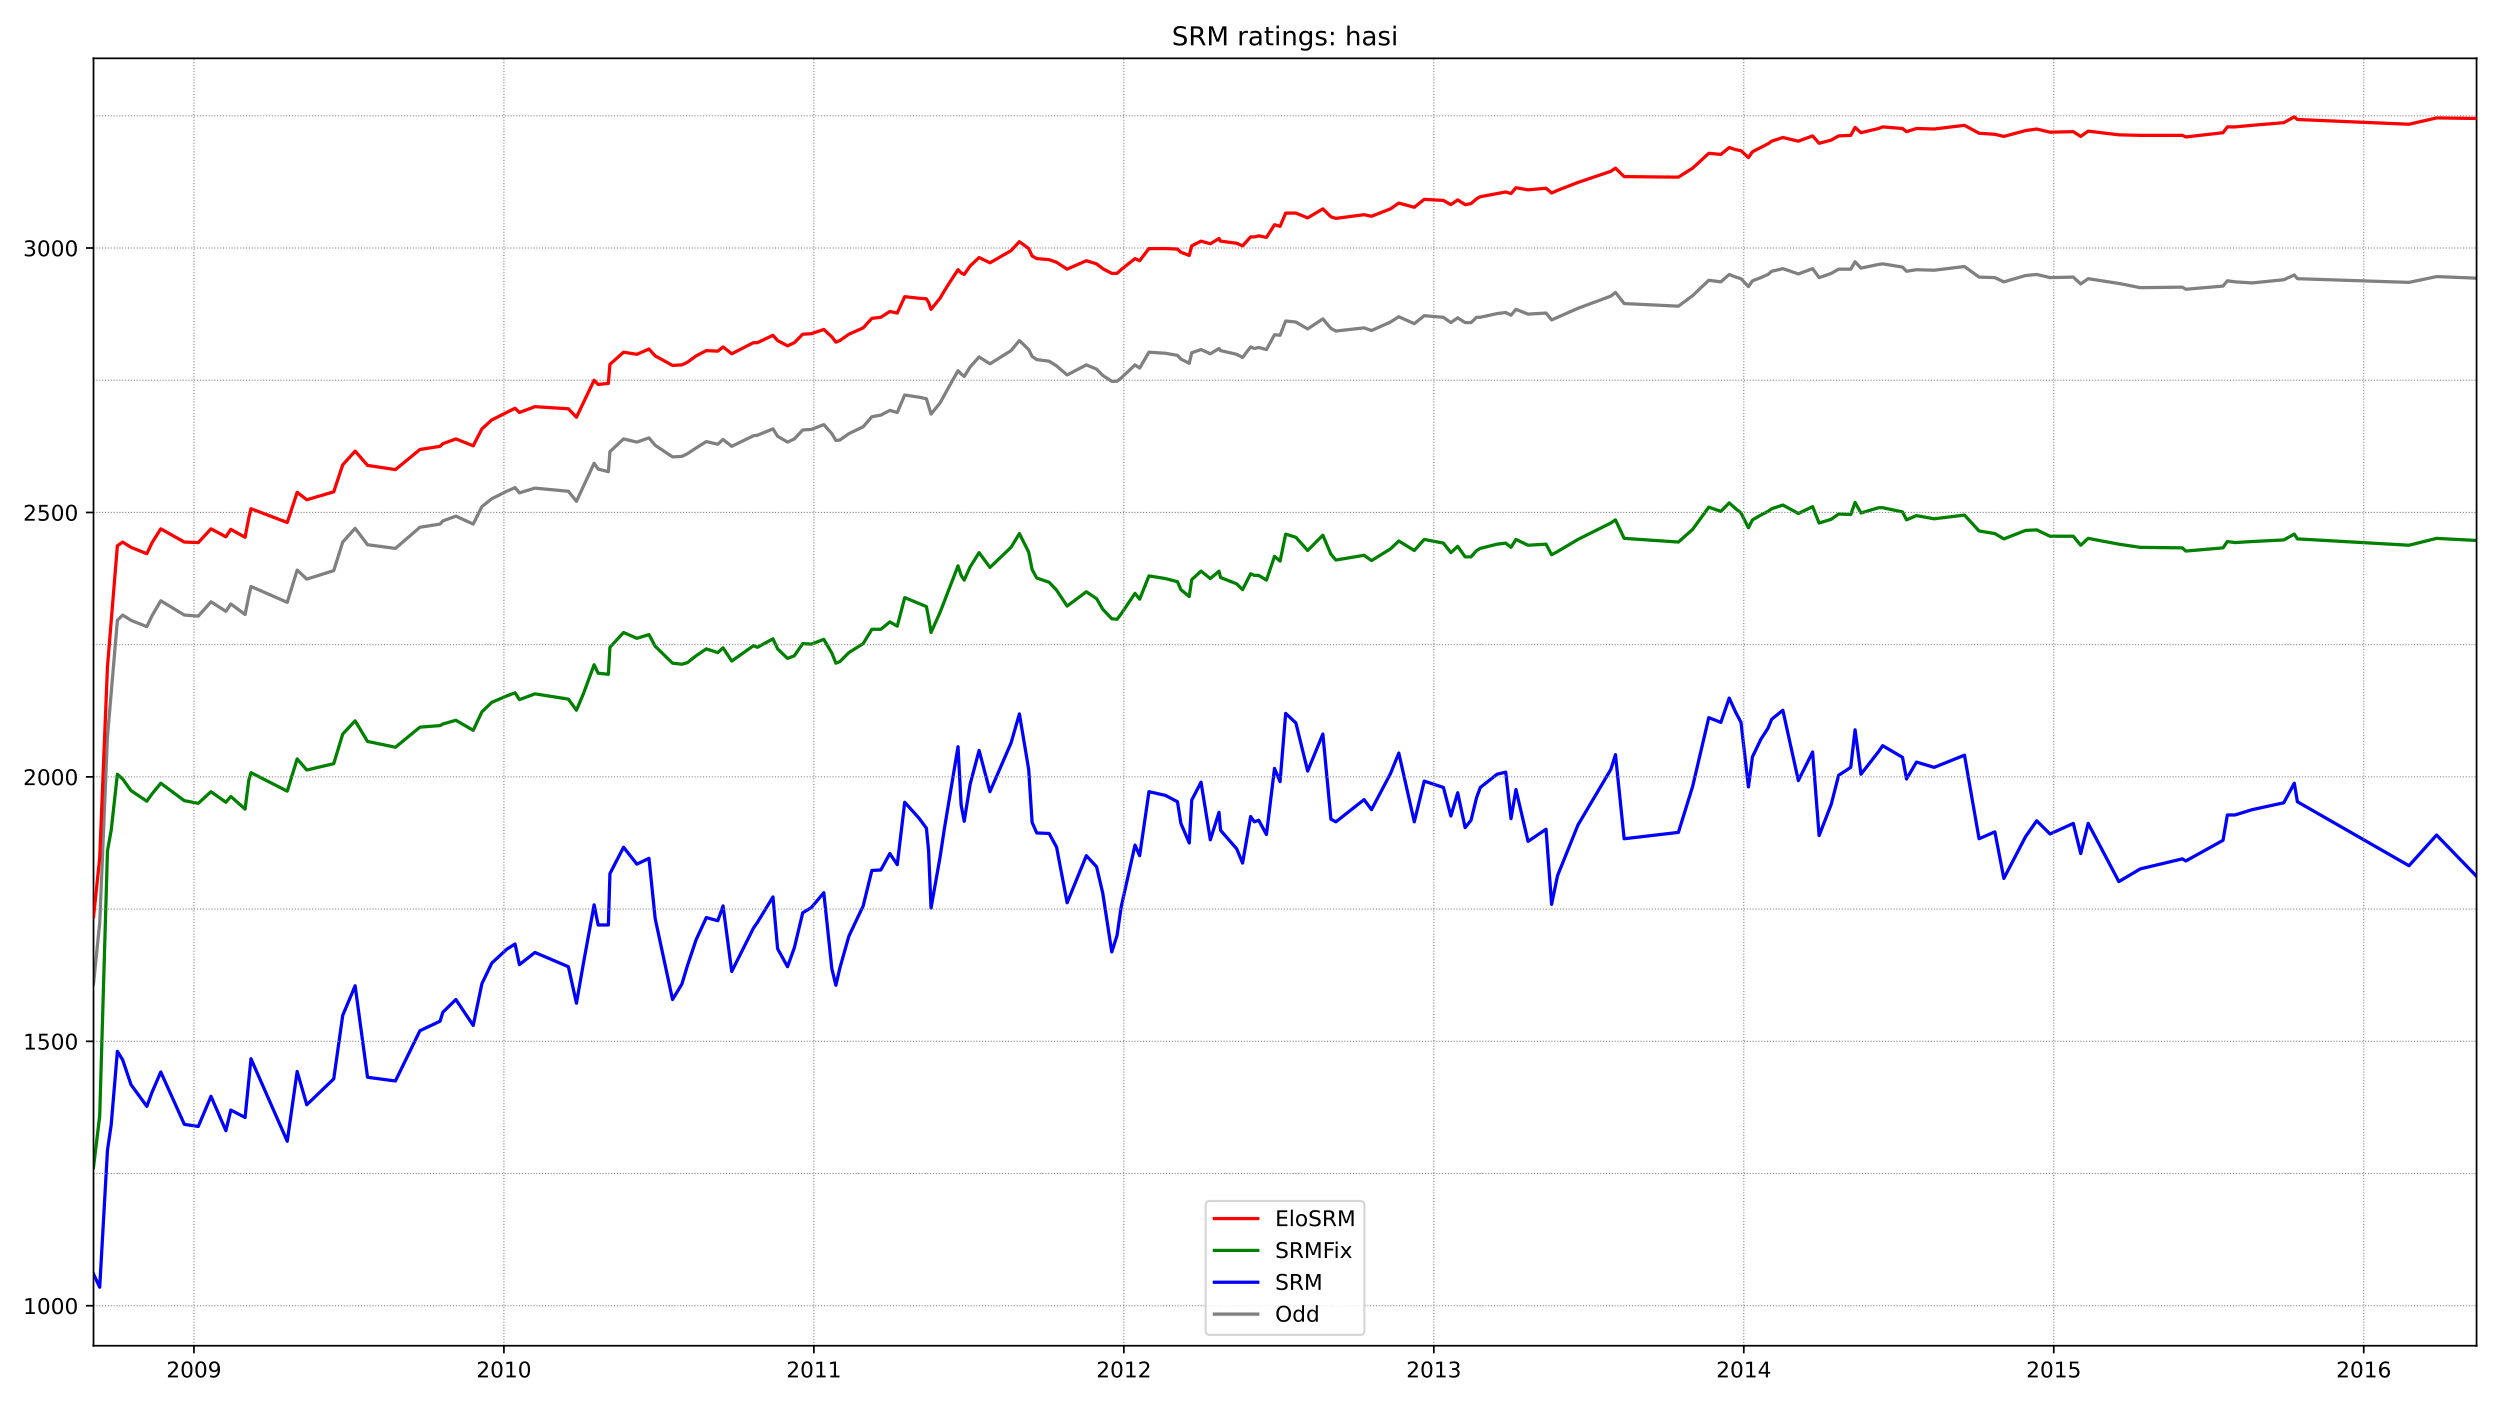<?xml version="1.0" encoding="utf-8" standalone="no"?>
<!DOCTYPE svg PUBLIC "-//W3C//DTD SVG 1.1//EN"
  "http://www.w3.org/Graphics/SVG/1.1/DTD/svg11.dtd">
<!-- Created with matplotlib (https://matplotlib.org/) -->
<svg height="648pt" version="1.1" viewBox="0 0 1152 648" width="1152pt" xmlns="http://www.w3.org/2000/svg" xmlns:xlink="http://www.w3.org/1999/xlink">
 <defs>
  <style type="text/css">*{stroke-linecap:butt;stroke-linejoin:round;}</style>
 </defs>
 <g id="figure_1">
  <g id="patch_1">
   <path d="M 0 648 
L 1152 648 
L 1152 0 
L 0 0 
z
" style="fill:#ffffff;"/>
  </g>
  <g id="axes_1">
   <g id="patch_2">
    <path d="M 43.09 620.12 
L 1141.2 620.12 
L 1141.2 26.88 
L 43.09 26.88 
z
" style="fill:#ffffff;"/>
   </g>
   <g id="line2d_1">
    <path clip-path="url(#p69b654ee4e)" d="M 43.09 453.27 
L 45.947 425.245 
L 49.518 339.462 
L 54.088 285.848 
L 56.516 283.411 
L 60.373 285.848 
L 67.657 288.773 
L 70.086 283.655 
L 74.085 276.831 
L 84.94 283.411 
L 91.368 283.899 
L 97.224 277.319 
L 104.08 281.705 
L 106.366 278.294 
L 112.936 283.168 
L 114.65 274.638 
L 115.65 270.251 
L 132.361 277.562 
L 136.932 262.697 
L 141.36 266.84 
L 153.787 262.94 
L 157.929 249.781 
L 163.642 243.444 
L 169.356 250.999 
L 182.211 252.705 
L 193.495 242.957 
L 202.779 241.495 
L 204.064 240.033 
L 210.063 237.839 
L 218.062 241.495 
L 222.061 233.453 
L 226.632 229.797 
L 233.488 226.385 
L 237.345 224.679 
L 239.344 227.116 
L 246.486 224.923 
L 261.912 226.385 
L 265.626 231.016 
L 273.767 213.469 
L 275.624 216.15 
L 280.338 217.368 
L 281.052 208.108 
L 287.337 202.259 
L 293.479 203.721 
L 299.049 201.772 
L 301.906 205.183 
L 309.904 210.545 
L 314.189 210.301 
L 316.76 209.083 
L 320.76 206.402 
L 325.473 203.478 
L 330.758 204.696 
L 333.186 202.503 
L 337.186 205.671 
L 347.184 200.797 
L 349.041 200.553 
L 356.183 197.629 
L 358.325 201.041 
L 362.896 203.721 
L 366.038 202.259 
L 369.895 198.116 
L 373.894 197.872 
L 379.608 195.679 
L 383.321 199.822 
L 385.178 202.99 
L 387.035 202.746 
L 391.177 199.822 
L 397.748 196.654 
L 401.747 192.024 
L 405.889 191.293 
L 410.031 189.099 
L 413.459 190.074 
L 416.887 182.032 
L 423.458 183.007 
L 426.886 183.738 
L 429.028 190.805 
L 433.17 185.687 
L 437.455 177.889 
L 441.455 170.822 
L 442.883 172.284 
L 444.312 173.502 
L 447.025 169.116 
L 451.168 164.485 
L 456.167 167.654 
L 465.879 161.561 
L 469.736 156.931 
L 474.021 161.074 
L 475.592 164.242 
L 477.735 165.704 
L 483.448 166.435 
L 486.876 168.628 
L 491.732 172.771 
L 500.588 168.141 
L 505.302 170.091 
L 508.158 173.015 
L 512.301 175.696 
L 514.729 175.696 
L 516.586 174.233 
L 523.013 168.141 
L 525.156 169.603 
L 529.441 162.292 
L 537.011 162.78 
L 542.582 163.754 
L 544.153 165.46 
L 548.009 167.41 
L 549.152 162.536 
L 553.437 161.074 
L 557.722 163.023 
L 561.721 160.586 
L 562.435 161.561 
L 569.863 163.267 
L 572.577 164.729 
L 576.29 159.855 
L 578.004 160.586 
L 580.004 160.099 
L 583.575 161.074 
L 587.289 154.25 
L 589.86 154.494 
L 592.431 147.914 
L 597.144 148.401 
L 602.572 151.569 
L 609.571 146.939 
L 613.284 151.326 
L 615.57 152.544 
L 628.568 151.082 
L 631.996 152.3 
L 640.709 148.401 
L 644.565 145.964 
L 651.707 149.132 
L 656.278 145.477 
L 665.133 146.208 
L 668.561 148.645 
L 671.704 146.452 
L 675.132 148.645 
L 677.846 148.645 
L 680.417 146.208 
L 682.131 146.208 
L 689.844 144.502 
L 693.843 144.015 
L 696.271 145.233 
L 698.557 142.552 
L 704.127 144.746 
L 712.411 144.258 
L 714.982 147.426 
L 727.123 142.065 
L 742.264 136.46 
L 744.406 134.754 
L 748.406 139.872 
L 773.402 141.09 
L 779.972 136.216 
L 787.399 129.149 
L 792.97 129.88 
L 796.827 126.468 
L 799.826 127.687 
L 802.254 128.418 
L 805.682 132.073 
L 807.539 129.393 
L 811.396 127.93 
L 814.681 126.468 
L 816.395 125.006 
L 821.537 123.787 
L 828.679 126.224 
L 835.249 123.787 
L 838.248 127.93 
L 843.819 125.981 
L 847.247 124.031 
L 852.818 124.031 
L 854.817 120.619 
L 857.531 123.544 
L 865.673 121.838 
L 867.53 121.594 
L 876.671 123.056 
L 878.528 125.006 
L 883.098 124.275 
L 891.24 124.519 
L 905.238 122.813 
L 911.951 127.687 
L 919.236 127.93 
L 923.378 129.88 
L 933.376 126.956 
L 938.518 126.468 
L 944.66 127.93 
L 955.373 127.687 
L 958.801 130.855 
L 962.229 128.418 
L 976.369 130.611 
L 986.225 132.561 
L 1005.65 132.317 
L 1007.221 133.292 
L 1024.362 131.83 
L 1026.361 129.393 
L 1029.932 129.88 
L 1037.788 130.367 
L 1052.357 128.905 
L 1057.213 126.712 
L 1058.642 128.418 
L 1110.062 130.124 
L 1122.774 127.443 
L 1141.2 128.174 
L 1141.2 128.174 
" style="fill:none;stroke:#808080;stroke-linecap:square;stroke-width:1.5;"/>
   </g>
   <g id="line2d_2">
    <path clip-path="url(#p69b654ee4e)" d="M 43.09 587.062 
L 45.947 593.155 
L 49.518 530.036 
L 51.232 518.339 
L 54.088 484.464 
L 56.516 488.363 
L 60.373 499.817 
L 67.657 509.809 
L 70.086 503.229 
L 74.085 493.968 
L 84.94 518.095 
L 91.368 519.07 
L 97.224 505.179 
L 104.08 521.019 
L 106.366 511.515 
L 112.936 514.927 
L 115.65 487.876 
L 132.361 525.893 
L 136.932 493.725 
L 141.36 509.078 
L 153.787 497.137 
L 157.929 467.893 
L 163.642 454.245 
L 169.356 496.405 
L 182.211 498.111 
L 193.495 474.96 
L 202.779 470.573 
L 204.064 466.43 
L 210.063 460.582 
L 218.062 472.523 
L 222.061 453.27 
L 226.632 443.766 
L 233.488 437.43 
L 237.345 434.993 
L 239.344 444.497 
L 246.486 438.892 
L 261.912 445.472 
L 265.626 462.287 
L 268.911 443.522 
L 273.767 416.959 
L 275.624 426.22 
L 280.338 426.22 
L 281.052 402.581 
L 287.337 390.396 
L 293.479 398.194 
L 299.049 395.513 
L 301.906 423.295 
L 309.904 460.582 
L 314.189 453.514 
L 316.76 444.985 
L 320.76 433.043 
L 325.473 422.808 
L 330.758 424.27 
L 333.186 417.447 
L 337.186 447.665 
L 347.184 427.682 
L 349.041 425.001 
L 356.183 413.304 
L 358.325 437.186 
L 362.896 445.472 
L 366.038 436.699 
L 369.895 420.615 
L 373.894 418.178 
L 379.608 411.354 
L 383.321 446.447 
L 385.178 454.002 
L 387.035 445.959 
L 391.177 431.337 
L 397.748 417.447 
L 401.747 401.119 
L 405.889 400.875 
L 410.031 393.32 
L 413.459 398.438 
L 416.887 369.681 
L 423.458 376.992 
L 426.886 381.623 
L 427.886 391.858 
L 429.028 418.421 
L 433.17 395.026 
L 435.17 381.866 
L 441.455 344.093 
L 442.883 370.9 
L 444.312 378.454 
L 447.025 361.395 
L 451.168 345.799 
L 456.167 364.807 
L 465.879 342.387 
L 469.736 328.983 
L 474.021 354.572 
L 475.592 378.942 
L 477.735 383.816 
L 483.448 384.06 
L 486.876 390.396 
L 491.732 415.984 
L 500.588 394.295 
L 505.302 399.413 
L 508.158 411.598 
L 512.301 438.648 
L 514.729 431.094 
L 516.586 418.178 
L 523.013 389.421 
L 525.156 394.295 
L 529.441 364.807 
L 537.011 366.513 
L 542.582 369.438 
L 544.153 379.429 
L 548.009 388.446 
L 549.152 368.706 
L 553.437 360.421 
L 557.722 386.984 
L 561.721 374.312 
L 562.435 382.597 
L 569.863 391.127 
L 572.577 397.707 
L 576.29 376.261 
L 578.004 378.698 
L 580.004 377.967 
L 583.575 384.547 
L 587.289 354.084 
L 589.86 360.177 
L 592.431 328.74 
L 597.144 333.126 
L 602.572 355.303 
L 609.571 338.244 
L 613.284 377.48 
L 615.57 378.698 
L 628.568 368.463 
L 631.996 373.093 
L 640.709 356.521 
L 644.565 347.017 
L 651.707 378.698 
L 656.278 359.933 
L 665.133 362.858 
L 668.561 376.017 
L 671.704 365.295 
L 675.132 381.379 
L 677.846 377.967 
L 680.417 367.488 
L 682.131 362.858 
L 689.844 356.765 
L 693.843 355.79 
L 696.271 377.236 
L 698.557 363.832 
L 704.127 387.715 
L 712.411 382.11 
L 714.982 416.715 
L 717.696 403.556 
L 727.123 380.16 
L 742.264 354.572 
L 744.406 347.748 
L 748.406 386.497 
L 773.402 383.572 
L 779.972 362.37 
L 787.399 330.689 
L 792.97 332.882 
L 796.827 321.672 
L 799.826 328.252 
L 802.254 332.882 
L 805.682 362.614 
L 807.539 348.723 
L 811.396 340.681 
L 814.681 335.563 
L 816.395 331.42 
L 821.537 327.277 
L 828.679 359.69 
L 835.249 346.53 
L 838.248 385.034 
L 843.819 370.656 
L 847.247 357.253 
L 852.818 353.597 
L 854.817 336.294 
L 857.531 356.765 
L 865.673 346.286 
L 867.53 343.605 
L 876.671 348.967 
L 878.528 358.958 
L 883.098 351.16 
L 891.24 353.597 
L 905.238 347.992 
L 911.951 386.497 
L 919.236 383.328 
L 923.378 404.774 
L 933.376 385.522 
L 938.518 378.211 
L 944.66 384.303 
L 955.373 379.429 
L 958.801 393.32 
L 962.229 379.429 
L 976.369 406.236 
L 986.225 400.387 
L 1005.65 395.757 
L 1007.221 396.732 
L 1024.362 387.228 
L 1026.361 375.53 
L 1029.932 375.53 
L 1037.788 373.093 
L 1052.357 369.925 
L 1057.213 360.908 
L 1058.642 369.438 
L 1110.062 398.925 
L 1122.774 384.791 
L 1141.2 403.799 
L 1141.2 403.799 
" style="fill:none;stroke:#0000ff;stroke-linecap:square;stroke-width:1.5;"/>
   </g>
   <g id="matplotlib.axis_1">
    <g id="xtick_1">
     <g id="line2d_3">
      <defs>
       <path d="M 0 0 
L 0 3.5 
" id="m12e249fd56" style="stroke:#000000;stroke-width:0.8;"/>
      </defs>
      <g>
       <use style="stroke:#000000;stroke-width:0.8;" x="89.368" xlink:href="#m12e249fd56" y="620.12"/>
      </g>
     </g>
     <g id="text_1">
      <!-- 2009 -->
      <g transform="translate(76.643 634.718)scale(0.1 -0.1)">
       <defs>
        <path d="M 19.188 8.297 
L 53.609 8.297 
L 53.609 0 
L 7.328 0 
L 7.328 8.297 
Q 12.938 14.109 22.625 23.891 
Q 32.328 33.688 34.812 36.531 
Q 39.547 41.844 41.422 45.531 
Q 43.312 49.219 43.312 52.781 
Q 43.312 58.594 39.234 62.25 
Q 35.156 65.922 28.609 65.922 
Q 23.969 65.922 18.812 64.312 
Q 13.672 62.703 7.812 59.422 
L 7.812 69.391 
Q 13.766 71.781 18.938 73 
Q 24.125 74.219 28.422 74.219 
Q 39.75 74.219 46.484 68.547 
Q 53.219 62.891 53.219 53.422 
Q 53.219 48.922 51.531 44.891 
Q 49.859 40.875 45.406 35.406 
Q 44.188 33.984 37.641 27.219 
Q 31.109 20.453 19.188 8.297 
z
" id="DejaVuSans-50"/>
        <path d="M 31.781 66.406 
Q 24.172 66.406 20.328 58.906 
Q 16.5 51.422 16.5 36.375 
Q 16.5 21.391 20.328 13.891 
Q 24.172 6.391 31.781 6.391 
Q 39.453 6.391 43.281 13.891 
Q 47.125 21.391 47.125 36.375 
Q 47.125 51.422 43.281 58.906 
Q 39.453 66.406 31.781 66.406 
z
M 31.781 74.219 
Q 44.047 74.219 50.516 64.516 
Q 56.984 54.828 56.984 36.375 
Q 56.984 17.969 50.516 8.266 
Q 44.047 -1.422 31.781 -1.422 
Q 19.531 -1.422 13.062 8.266 
Q 6.594 17.969 6.594 36.375 
Q 6.594 54.828 13.062 64.516 
Q 19.531 74.219 31.781 74.219 
z
" id="DejaVuSans-48"/>
        <path d="M 10.984 1.516 
L 10.984 10.5 
Q 14.703 8.734 18.5 7.812 
Q 22.312 6.891 25.984 6.891 
Q 35.75 6.891 40.891 13.453 
Q 46.047 20.016 46.781 33.406 
Q 43.953 29.203 39.594 26.953 
Q 35.25 24.703 29.984 24.703 
Q 19.047 24.703 12.672 31.312 
Q 6.297 37.938 6.297 49.422 
Q 6.297 60.641 12.938 67.422 
Q 19.578 74.219 30.609 74.219 
Q 43.266 74.219 49.922 64.516 
Q 56.594 54.828 56.594 36.375 
Q 56.594 19.141 48.406 8.859 
Q 40.234 -1.422 26.422 -1.422 
Q 22.703 -1.422 18.891 -0.688 
Q 15.094 0.047 10.984 1.516 
z
M 30.609 32.422 
Q 37.25 32.422 41.125 36.953 
Q 45.016 41.5 45.016 49.422 
Q 45.016 57.281 41.125 61.844 
Q 37.25 66.406 30.609 66.406 
Q 23.969 66.406 20.094 61.844 
Q 16.219 57.281 16.219 49.422 
Q 16.219 41.5 20.094 36.953 
Q 23.969 32.422 30.609 32.422 
z
" id="DejaVuSans-57"/>
       </defs>
       <use xlink:href="#DejaVuSans-50"/>
       <use x="63.623" xlink:href="#DejaVuSans-48"/>
       <use x="127.246" xlink:href="#DejaVuSans-48"/>
       <use x="190.869" xlink:href="#DejaVuSans-57"/>
      </g>
     </g>
    </g>
    <g id="xtick_2">
     <g id="line2d_4">
      <g>
       <use style="stroke:#000000;stroke-width:0.8;" x="232.203" xlink:href="#m12e249fd56" y="620.12"/>
      </g>
     </g>
     <g id="text_2">
      <!-- 2010 -->
      <g transform="translate(219.478 634.718)scale(0.1 -0.1)">
       <defs>
        <path d="M 12.406 8.297 
L 28.516 8.297 
L 28.516 63.922 
L 10.984 60.406 
L 10.984 69.391 
L 28.422 72.906 
L 38.281 72.906 
L 38.281 8.297 
L 54.391 8.297 
L 54.391 0 
L 12.406 0 
z
" id="DejaVuSans-49"/>
       </defs>
       <use xlink:href="#DejaVuSans-50"/>
       <use x="63.623" xlink:href="#DejaVuSans-48"/>
       <use x="127.246" xlink:href="#DejaVuSans-49"/>
       <use x="190.869" xlink:href="#DejaVuSans-48"/>
      </g>
     </g>
    </g>
    <g id="xtick_3">
     <g id="line2d_5">
      <g>
       <use style="stroke:#000000;stroke-width:0.8;" x="375.037" xlink:href="#m12e249fd56" y="620.12"/>
      </g>
     </g>
     <g id="text_3">
      <!-- 2011 -->
      <g transform="translate(362.312 634.718)scale(0.1 -0.1)">
       <use xlink:href="#DejaVuSans-50"/>
       <use x="63.623" xlink:href="#DejaVuSans-48"/>
       <use x="127.246" xlink:href="#DejaVuSans-49"/>
       <use x="190.869" xlink:href="#DejaVuSans-49"/>
      </g>
     </g>
    </g>
    <g id="xtick_4">
     <g id="line2d_6">
      <g>
       <use style="stroke:#000000;stroke-width:0.8;" x="517.871" xlink:href="#m12e249fd56" y="620.12"/>
      </g>
     </g>
     <g id="text_4">
      <!-- 2012 -->
      <g transform="translate(505.146 634.718)scale(0.1 -0.1)">
       <use xlink:href="#DejaVuSans-50"/>
       <use x="63.623" xlink:href="#DejaVuSans-48"/>
       <use x="127.246" xlink:href="#DejaVuSans-49"/>
       <use x="190.869" xlink:href="#DejaVuSans-50"/>
      </g>
     </g>
    </g>
    <g id="xtick_5">
     <g id="line2d_7">
      <g>
       <use style="stroke:#000000;stroke-width:0.8;" x="660.705" xlink:href="#m12e249fd56" y="620.12"/>
      </g>
     </g>
     <g id="text_5">
      <!-- 2013 -->
      <g transform="translate(647.98 634.718)scale(0.1 -0.1)">
       <defs>
        <path d="M 40.578 39.312 
Q 47.656 37.797 51.625 33 
Q 55.609 28.219 55.609 21.188 
Q 55.609 10.406 48.188 4.484 
Q 40.766 -1.422 27.094 -1.422 
Q 22.516 -1.422 17.656 -0.516 
Q 12.797 0.391 7.625 2.203 
L 7.625 11.719 
Q 11.719 9.328 16.594 8.109 
Q 21.484 6.891 26.812 6.891 
Q 36.078 6.891 40.938 10.547 
Q 45.797 14.203 45.797 21.188 
Q 45.797 27.641 41.281 31.266 
Q 36.766 34.906 28.719 34.906 
L 20.219 34.906 
L 20.219 43.016 
L 29.109 43.016 
Q 36.375 43.016 40.234 45.922 
Q 44.094 48.828 44.094 54.297 
Q 44.094 59.906 40.109 62.906 
Q 36.141 65.922 28.719 65.922 
Q 24.656 65.922 20.016 65.031 
Q 15.375 64.156 9.812 62.312 
L 9.812 71.094 
Q 15.438 72.656 20.344 73.438 
Q 25.25 74.219 29.594 74.219 
Q 40.828 74.219 47.359 69.109 
Q 53.906 64.016 53.906 55.328 
Q 53.906 49.266 50.438 45.094 
Q 46.969 40.922 40.578 39.312 
z
" id="DejaVuSans-51"/>
       </defs>
       <use xlink:href="#DejaVuSans-50"/>
       <use x="63.623" xlink:href="#DejaVuSans-48"/>
       <use x="127.246" xlink:href="#DejaVuSans-49"/>
       <use x="190.869" xlink:href="#DejaVuSans-51"/>
      </g>
     </g>
    </g>
    <g id="xtick_6">
     <g id="line2d_8">
      <g>
       <use style="stroke:#000000;stroke-width:0.8;" x="803.54" xlink:href="#m12e249fd56" y="620.12"/>
      </g>
     </g>
     <g id="text_6">
      <!-- 2014 -->
      <g transform="translate(790.815 634.718)scale(0.1 -0.1)">
       <defs>
        <path d="M 37.797 64.312 
L 12.891 25.391 
L 37.797 25.391 
z
M 35.203 72.906 
L 47.609 72.906 
L 47.609 25.391 
L 58.016 25.391 
L 58.016 17.188 
L 47.609 17.188 
L 47.609 0 
L 37.797 0 
L 37.797 17.188 
L 4.891 17.188 
L 4.891 26.703 
z
" id="DejaVuSans-52"/>
       </defs>
       <use xlink:href="#DejaVuSans-50"/>
       <use x="63.623" xlink:href="#DejaVuSans-48"/>
       <use x="127.246" xlink:href="#DejaVuSans-49"/>
       <use x="190.869" xlink:href="#DejaVuSans-52"/>
      </g>
     </g>
    </g>
    <g id="xtick_7">
     <g id="line2d_9">
      <g>
       <use style="stroke:#000000;stroke-width:0.8;" x="946.374" xlink:href="#m12e249fd56" y="620.12"/>
      </g>
     </g>
     <g id="text_7">
      <!-- 2015 -->
      <g transform="translate(933.649 634.718)scale(0.1 -0.1)">
       <defs>
        <path d="M 10.797 72.906 
L 49.516 72.906 
L 49.516 64.594 
L 19.828 64.594 
L 19.828 46.734 
Q 21.969 47.469 24.109 47.828 
Q 26.266 48.188 28.422 48.188 
Q 40.625 48.188 47.75 41.5 
Q 54.891 34.812 54.891 23.391 
Q 54.891 11.625 47.562 5.094 
Q 40.234 -1.422 26.906 -1.422 
Q 22.312 -1.422 17.547 -0.641 
Q 12.797 0.141 7.719 1.703 
L 7.719 11.625 
Q 12.109 9.234 16.797 8.062 
Q 21.484 6.891 26.703 6.891 
Q 35.156 6.891 40.078 11.328 
Q 45.016 15.766 45.016 23.391 
Q 45.016 31 40.078 35.438 
Q 35.156 39.891 26.703 39.891 
Q 22.75 39.891 18.812 39.016 
Q 14.891 38.141 10.797 36.281 
z
" id="DejaVuSans-53"/>
       </defs>
       <use xlink:href="#DejaVuSans-50"/>
       <use x="63.623" xlink:href="#DejaVuSans-48"/>
       <use x="127.246" xlink:href="#DejaVuSans-49"/>
       <use x="190.869" xlink:href="#DejaVuSans-53"/>
      </g>
     </g>
    </g>
    <g id="xtick_8">
     <g id="line2d_10">
      <g>
       <use style="stroke:#000000;stroke-width:0.8;" x="1089.208" xlink:href="#m12e249fd56" y="620.12"/>
      </g>
     </g>
     <g id="text_8">
      <!-- 2016 -->
      <g transform="translate(1076.483 634.718)scale(0.1 -0.1)">
       <defs>
        <path d="M 33.016 40.375 
Q 26.375 40.375 22.484 35.828 
Q 18.609 31.297 18.609 23.391 
Q 18.609 15.531 22.484 10.953 
Q 26.375 6.391 33.016 6.391 
Q 39.656 6.391 43.531 10.953 
Q 47.406 15.531 47.406 23.391 
Q 47.406 31.297 43.531 35.828 
Q 39.656 40.375 33.016 40.375 
z
M 52.594 71.297 
L 52.594 62.312 
Q 48.875 64.062 45.094 64.984 
Q 41.312 65.922 37.594 65.922 
Q 27.828 65.922 22.672 59.328 
Q 17.531 52.734 16.797 39.406 
Q 19.672 43.656 24.016 45.922 
Q 28.375 48.188 33.594 48.188 
Q 44.578 48.188 50.953 41.516 
Q 57.328 34.859 57.328 23.391 
Q 57.328 12.156 50.688 5.359 
Q 44.047 -1.422 33.016 -1.422 
Q 20.359 -1.422 13.672 8.266 
Q 6.984 17.969 6.984 36.375 
Q 6.984 53.656 15.188 63.938 
Q 23.391 74.219 37.203 74.219 
Q 40.922 74.219 44.703 73.484 
Q 48.484 72.75 52.594 71.297 
z
" id="DejaVuSans-54"/>
       </defs>
       <use xlink:href="#DejaVuSans-50"/>
       <use x="63.623" xlink:href="#DejaVuSans-48"/>
       <use x="127.246" xlink:href="#DejaVuSans-49"/>
       <use x="190.869" xlink:href="#DejaVuSans-54"/>
      </g>
     </g>
    </g>
   </g>
   <g id="matplotlib.axis_2">
    <g id="ytick_1">
     <g id="line2d_11">
      <defs>
       <path d="M 0 0 
L -3.5 0 
" id="mf97be15786" style="stroke:#000000;stroke-width:0.8;"/>
      </defs>
      <g>
       <use style="stroke:#000000;stroke-width:0.8;" x="43.09" xlink:href="#mf97be15786" y="601.684"/>
      </g>
     </g>
     <g id="text_9">
      <!-- 1000 -->
      <g transform="translate(10.64 605.483)scale(0.1 -0.1)">
       <use xlink:href="#DejaVuSans-49"/>
       <use x="63.623" xlink:href="#DejaVuSans-48"/>
       <use x="127.246" xlink:href="#DejaVuSans-48"/>
       <use x="190.869" xlink:href="#DejaVuSans-48"/>
      </g>
     </g>
    </g>
    <g id="ytick_2">
     <g id="line2d_12">
      <g>
       <use style="stroke:#000000;stroke-width:0.8;" x="43.09" xlink:href="#mf97be15786" y="479.834"/>
      </g>
     </g>
     <g id="text_10">
      <!-- 1500 -->
      <g transform="translate(10.64 483.633)scale(0.1 -0.1)">
       <use xlink:href="#DejaVuSans-49"/>
       <use x="63.623" xlink:href="#DejaVuSans-53"/>
       <use x="127.246" xlink:href="#DejaVuSans-48"/>
       <use x="190.869" xlink:href="#DejaVuSans-48"/>
      </g>
     </g>
    </g>
    <g id="ytick_3">
     <g id="line2d_13">
      <g>
       <use style="stroke:#000000;stroke-width:0.8;" x="43.09" xlink:href="#mf97be15786" y="357.984"/>
      </g>
     </g>
     <g id="text_11">
      <!-- 2000 -->
      <g transform="translate(10.64 361.783)scale(0.1 -0.1)">
       <use xlink:href="#DejaVuSans-50"/>
       <use x="63.623" xlink:href="#DejaVuSans-48"/>
       <use x="127.246" xlink:href="#DejaVuSans-48"/>
       <use x="190.869" xlink:href="#DejaVuSans-48"/>
      </g>
     </g>
    </g>
    <g id="ytick_4">
     <g id="line2d_14">
      <g>
       <use style="stroke:#000000;stroke-width:0.8;" x="43.09" xlink:href="#mf97be15786" y="236.133"/>
      </g>
     </g>
     <g id="text_12">
      <!-- 2500 -->
      <g transform="translate(10.64 239.933)scale(0.1 -0.1)">
       <use xlink:href="#DejaVuSans-50"/>
       <use x="63.623" xlink:href="#DejaVuSans-53"/>
       <use x="127.246" xlink:href="#DejaVuSans-48"/>
       <use x="190.869" xlink:href="#DejaVuSans-48"/>
      </g>
     </g>
    </g>
    <g id="ytick_5">
     <g id="line2d_15">
      <g>
       <use style="stroke:#000000;stroke-width:0.8;" x="43.09" xlink:href="#mf97be15786" y="114.283"/>
      </g>
     </g>
     <g id="text_13">
      <!-- 3000 -->
      <g transform="translate(10.64 118.082)scale(0.1 -0.1)">
       <use xlink:href="#DejaVuSans-51"/>
       <use x="63.623" xlink:href="#DejaVuSans-48"/>
       <use x="127.246" xlink:href="#DejaVuSans-48"/>
       <use x="190.869" xlink:href="#DejaVuSans-48"/>
      </g>
     </g>
    </g>
   </g>
   <g id="line2d_16">
    <path clip-path="url(#p69b654ee4e)" d="M 43.09 537.835 
L 45.947 514.196 
L 49.518 392.102 
L 51.232 382.597 
L 54.088 356.765 
L 56.516 358.958 
L 60.373 364.32 
L 67.657 369.194 
L 70.086 365.782 
L 74.085 360.908 
L 84.94 368.95 
L 91.368 370.169 
L 97.224 364.807 
L 104.08 369.681 
L 106.366 367.001 
L 112.936 372.849 
L 114.65 359.446 
L 115.65 356.034 
L 132.361 364.564 
L 136.932 349.698 
L 141.36 354.816 
L 153.787 351.891 
L 157.929 338.244 
L 163.642 332.151 
L 169.356 341.656 
L 182.211 344.336 
L 193.495 335.076 
L 202.779 334.345 
L 204.064 333.614 
L 210.063 331.908 
L 218.062 336.538 
L 222.061 328.008 
L 226.632 323.622 
L 233.488 320.697 
L 237.345 319.235 
L 239.344 322.403 
L 246.486 319.723 
L 261.912 322.16 
L 265.626 327.277 
L 268.911 319.479 
L 273.767 306.319 
L 275.624 310.218 
L 280.338 310.706 
L 281.052 298.277 
L 287.337 291.453 
L 293.479 294.134 
L 299.049 292.428 
L 301.906 297.79 
L 309.904 305.588 
L 314.189 306.075 
L 316.76 305.344 
L 320.76 302.176 
L 325.473 299.008 
L 330.758 300.714 
L 333.186 298.521 
L 337.186 304.613 
L 347.184 297.546 
L 349.041 298.277 
L 356.183 294.378 
L 358.325 299.008 
L 362.896 303.395 
L 366.038 302.176 
L 369.895 296.571 
L 373.894 296.815 
L 379.608 294.621 
L 383.321 300.958 
L 385.178 305.588 
L 387.035 304.857 
L 391.177 300.714 
L 397.748 296.571 
L 401.747 289.991 
L 405.889 289.991 
L 410.031 286.579 
L 413.459 288.529 
L 416.887 275.369 
L 426.886 279.512 
L 427.886 284.63 
L 429.028 291.453 
L 433.17 282.193 
L 441.455 260.747 
L 442.883 265.134 
L 444.312 267.327 
L 447.025 261.235 
L 451.168 254.655 
L 456.167 261.478 
L 465.879 252.218 
L 469.736 245.881 
L 474.021 254.411 
L 475.592 262.453 
L 477.735 266.352 
L 483.448 268.302 
L 486.876 271.957 
L 491.732 279.268 
L 500.588 272.688 
L 505.302 275.857 
L 508.158 280.731 
L 512.301 285.117 
L 514.729 285.361 
L 516.586 282.924 
L 523.013 273.42 
L 525.156 276.1 
L 529.441 265.377 
L 537.011 266.596 
L 542.582 268.058 
L 544.153 271.714 
L 548.009 274.882 
L 549.152 267.083 
L 553.437 263.184 
L 557.722 266.596 
L 561.721 263.184 
L 562.435 266.109 
L 569.863 269.033 
L 572.577 271.714 
L 576.29 264.403 
L 578.004 265.134 
L 580.004 265.134 
L 583.575 267.327 
L 587.289 256.361 
L 589.86 258.554 
L 592.431 246.125 
L 597.144 247.587 
L 602.572 253.68 
L 609.571 246.613 
L 613.284 255.386 
L 615.57 258.066 
L 628.568 255.873 
L 631.996 258.31 
L 640.709 252.949 
L 644.565 249.293 
L 651.707 253.68 
L 656.278 248.562 
L 665.133 250.268 
L 668.561 254.655 
L 671.704 251.73 
L 675.132 256.604 
L 677.846 256.604 
L 680.417 253.68 
L 682.131 252.705 
L 689.844 250.755 
L 693.843 250.268 
L 696.271 252.218 
L 698.557 248.562 
L 704.127 251.243 
L 712.411 250.755 
L 714.982 255.629 
L 717.696 254.167 
L 727.123 248.562 
L 742.264 241.007 
L 744.406 239.545 
L 748.406 248.075 
L 773.402 249.781 
L 779.972 243.932 
L 787.399 233.696 
L 792.97 235.646 
L 796.827 231.747 
L 799.826 234.427 
L 802.254 236.377 
L 805.682 243.201 
L 807.539 239.545 
L 811.396 237.352 
L 814.681 235.646 
L 816.395 234.427 
L 821.537 232.722 
L 828.679 236.621 
L 835.249 233.453 
L 838.248 241.007 
L 843.819 239.301 
L 847.247 236.864 
L 852.818 237.108 
L 854.817 231.503 
L 857.531 236.377 
L 865.673 233.94 
L 867.53 233.94 
L 876.671 235.89 
L 878.528 239.545 
L 883.098 237.596 
L 891.24 239.058 
L 905.238 237.352 
L 911.951 244.663 
L 919.236 245.881 
L 923.378 248.318 
L 933.376 244.419 
L 938.518 244.176 
L 944.66 247.1 
L 955.373 247.1 
L 958.801 251.243 
L 962.229 248.075 
L 976.369 250.755 
L 986.225 252.218 
L 1005.65 252.461 
L 1007.221 253.924 
L 1024.362 252.461 
L 1026.361 249.537 
L 1029.932 250.024 
L 1037.788 249.537 
L 1052.357 248.806 
L 1057.213 246.125 
L 1058.642 248.318 
L 1110.062 251.243 
L 1122.774 248.075 
L 1141.2 249.05 
L 1141.2 249.05 
" style="fill:none;stroke:#008000;stroke-linecap:square;stroke-width:1.5;"/>
   </g>
   <g id="line2d_17">
    <path clip-path="url(#p69b654ee4e)" d="M 43.09 601.684 
L 1141.2 601.684 
" style="fill:none;stroke:#808080;stroke-dasharray:0.5,0.825;stroke-dashoffset:0;stroke-width:0.5;"/>
   </g>
   <g id="line2d_18">
    <path clip-path="url(#p69b654ee4e)" d="M 43.09 540.759 
L 1141.2 540.759 
" style="fill:none;stroke:#808080;stroke-dasharray:0.5,0.825;stroke-dashoffset:0;stroke-width:0.5;"/>
   </g>
   <g id="line2d_19">
    <path clip-path="url(#p69b654ee4e)" d="M 43.09 479.834 
L 1141.2 479.834 
" style="fill:none;stroke:#808080;stroke-dasharray:0.5,0.825;stroke-dashoffset:0;stroke-width:0.5;"/>
   </g>
   <g id="line2d_20">
    <path clip-path="url(#p69b654ee4e)" d="M 43.09 418.909 
L 1141.2 418.909 
" style="fill:none;stroke:#808080;stroke-dasharray:0.5,0.825;stroke-dashoffset:0;stroke-width:0.5;"/>
   </g>
   <g id="line2d_21">
    <path clip-path="url(#p69b654ee4e)" d="M 43.09 357.984 
L 1141.2 357.984 
" style="fill:none;stroke:#808080;stroke-dasharray:0.5,0.825;stroke-dashoffset:0;stroke-width:0.5;"/>
   </g>
   <g id="line2d_22">
    <path clip-path="url(#p69b654ee4e)" d="M 43.09 297.059 
L 1141.2 297.059 
" style="fill:none;stroke:#808080;stroke-dasharray:0.5,0.825;stroke-dashoffset:0;stroke-width:0.5;"/>
   </g>
   <g id="line2d_23">
    <path clip-path="url(#p69b654ee4e)" d="M 43.09 236.133 
L 1141.2 236.133 
" style="fill:none;stroke:#808080;stroke-dasharray:0.5,0.825;stroke-dashoffset:0;stroke-width:0.5;"/>
   </g>
   <g id="line2d_24">
    <path clip-path="url(#p69b654ee4e)" d="M 43.09 175.208 
L 1141.2 175.208 
" style="fill:none;stroke:#808080;stroke-dasharray:0.5,0.825;stroke-dashoffset:0;stroke-width:0.5;"/>
   </g>
   <g id="line2d_25">
    <path clip-path="url(#p69b654ee4e)" d="M 43.09 114.283 
L 1141.2 114.283 
" style="fill:none;stroke:#808080;stroke-dasharray:0.5,0.825;stroke-dashoffset:0;stroke-width:0.5;"/>
   </g>
   <g id="line2d_26">
    <path clip-path="url(#p69b654ee4e)" d="M 43.09 53.358 
L 1141.2 53.358 
" style="fill:none;stroke:#808080;stroke-dasharray:0.5,0.825;stroke-dashoffset:0;stroke-width:0.5;"/>
   </g>
   <g id="line2d_27">
    <path clip-path="url(#p69b654ee4e)" d="M 89.368 620.12 
L 89.368 26.88 
" style="fill:none;stroke:#808080;stroke-dasharray:0.5,0.825;stroke-dashoffset:0;stroke-width:0.5;"/>
   </g>
   <g id="line2d_28">
    <path clip-path="url(#p69b654ee4e)" d="M 232.203 620.12 
L 232.203 26.88 
" style="fill:none;stroke:#808080;stroke-dasharray:0.5,0.825;stroke-dashoffset:0;stroke-width:0.5;"/>
   </g>
   <g id="line2d_29">
    <path clip-path="url(#p69b654ee4e)" d="M 375.037 620.12 
L 375.037 26.88 
" style="fill:none;stroke:#808080;stroke-dasharray:0.5,0.825;stroke-dashoffset:0;stroke-width:0.5;"/>
   </g>
   <g id="line2d_30">
    <path clip-path="url(#p69b654ee4e)" d="M 517.871 620.12 
L 517.871 26.88 
" style="fill:none;stroke:#808080;stroke-dasharray:0.5,0.825;stroke-dashoffset:0;stroke-width:0.5;"/>
   </g>
   <g id="line2d_31">
    <path clip-path="url(#p69b654ee4e)" d="M 660.705 620.12 
L 660.705 26.88 
" style="fill:none;stroke:#808080;stroke-dasharray:0.5,0.825;stroke-dashoffset:0;stroke-width:0.5;"/>
   </g>
   <g id="line2d_32">
    <path clip-path="url(#p69b654ee4e)" d="M 803.54 620.12 
L 803.54 26.88 
" style="fill:none;stroke:#808080;stroke-dasharray:0.5,0.825;stroke-dashoffset:0;stroke-width:0.5;"/>
   </g>
   <g id="line2d_33">
    <path clip-path="url(#p69b654ee4e)" d="M 946.374 620.12 
L 946.374 26.88 
" style="fill:none;stroke:#808080;stroke-dasharray:0.5,0.825;stroke-dashoffset:0;stroke-width:0.5;"/>
   </g>
   <g id="line2d_34">
    <path clip-path="url(#p69b654ee4e)" d="M 1089.208 620.12 
L 1089.208 26.88 
" style="fill:none;stroke:#808080;stroke-dasharray:0.5,0.825;stroke-dashoffset:0;stroke-width:0.5;"/>
   </g>
   <g id="patch_3">
    <path d="M 43.09 620.12 
L 43.09 26.88 
" style="fill:none;stroke:#000000;stroke-linecap:square;stroke-linejoin:miter;stroke-width:0.8;"/>
   </g>
   <g id="patch_4">
    <path d="M 1141.2 620.12 
L 1141.2 26.88 
" style="fill:none;stroke:#000000;stroke-linecap:square;stroke-linejoin:miter;stroke-width:0.8;"/>
   </g>
   <g id="patch_5">
    <path d="M 43.09 620.12 
L 1141.2 620.12 
" style="fill:none;stroke:#000000;stroke-linecap:square;stroke-linejoin:miter;stroke-width:0.8;"/>
   </g>
   <g id="patch_6">
    <path d="M 43.09 26.88 
L 1141.2 26.88 
" style="fill:none;stroke:#000000;stroke-linecap:square;stroke-linejoin:miter;stroke-width:0.8;"/>
   </g>
   <g id="line2d_35">
    <path clip-path="url(#p69b654ee4e)" d="M 43.09 422.564 
L 45.947 395.27 
L 49.518 307.294 
L 54.088 251.487 
L 56.516 249.781 
L 60.373 252.218 
L 67.657 255.142 
L 70.086 250.024 
L 74.085 243.688 
L 84.94 249.781 
L 91.368 250.024 
L 97.224 243.688 
L 104.08 247.344 
L 106.366 243.932 
L 112.936 247.587 
L 114.65 238.57 
L 115.65 234.427 
L 132.361 240.764 
L 136.932 226.873 
L 141.36 230.285 
L 153.787 226.629 
L 157.929 214.2 
L 163.642 207.864 
L 169.356 214.444 
L 182.211 216.394 
L 193.495 207.133 
L 202.779 205.671 
L 204.064 204.452 
L 210.063 202.259 
L 218.062 205.427 
L 222.061 197.629 
L 226.632 193.486 
L 237.345 188.124 
L 239.344 190.074 
L 246.486 187.393 
L 261.912 188.368 
L 265.626 192.267 
L 273.767 175.208 
L 275.624 177.158 
L 280.338 176.67 
L 281.052 167.897 
L 287.337 162.292 
L 293.479 163.267 
L 299.049 160.83 
L 301.906 163.998 
L 309.904 168.385 
L 314.189 168.141 
L 316.76 166.922 
L 320.76 163.998 
L 325.473 161.561 
L 330.758 161.805 
L 333.186 159.855 
L 337.186 163.023 
L 347.184 157.906 
L 349.041 157.906 
L 356.183 154.494 
L 358.325 156.931 
L 362.896 159.368 
L 366.038 157.906 
L 369.895 154.006 
L 373.894 153.763 
L 379.608 151.813 
L 383.321 155.225 
L 385.178 157.662 
L 387.035 156.931 
L 391.177 154.006 
L 397.748 151.082 
L 401.747 146.695 
L 405.889 146.208 
L 410.031 143.527 
L 413.459 144.258 
L 416.887 136.704 
L 423.458 137.435 
L 426.886 137.678 
L 427.886 139.384 
L 429.028 142.552 
L 433.17 137.435 
L 435.17 134.023 
L 437.455 130.367 
L 441.455 124.275 
L 442.883 125.737 
L 444.312 126.468 
L 447.025 122.569 
L 451.168 118.67 
L 456.167 121.107 
L 465.879 115.502 
L 469.736 111.359 
L 474.021 114.527 
L 475.592 117.939 
L 477.735 119.157 
L 483.448 119.645 
L 486.876 120.863 
L 491.732 124.031 
L 500.588 120.132 
L 505.302 121.594 
L 508.158 123.787 
L 512.301 125.981 
L 514.729 125.981 
L 516.586 124.275 
L 523.013 119.157 
L 525.156 120.132 
L 529.441 114.527 
L 537.011 114.527 
L 542.582 114.771 
L 544.153 116.233 
L 548.009 117.695 
L 549.152 113.308 
L 553.437 111.115 
L 557.722 112.334 
L 561.721 109.897 
L 562.435 111.115 
L 569.863 112.09 
L 572.577 113.308 
L 576.29 109.165 
L 578.004 109.165 
L 580.004 108.678 
L 583.575 109.409 
L 587.289 103.56 
L 589.86 104.291 
L 592.431 98.199 
L 597.144 98.199 
L 602.572 100.392 
L 609.571 96.249 
L 613.284 99.905 
L 615.57 100.636 
L 628.568 98.93 
L 631.996 99.661 
L 640.709 96.249 
L 644.565 93.569 
L 651.707 95.518 
L 656.278 91.863 
L 665.133 92.35 
L 668.561 94.3 
L 671.704 92.106 
L 675.132 94.3 
L 677.846 93.812 
L 680.417 91.619 
L 682.131 90.644 
L 693.843 88.451 
L 696.271 89.182 
L 698.557 86.501 
L 704.127 87.476 
L 712.411 86.745 
L 714.982 88.938 
L 717.696 87.72 
L 727.123 84.064 
L 742.264 78.947 
L 744.406 77.484 
L 748.406 81.384 
L 773.402 81.627 
L 779.972 77.484 
L 787.399 70.661 
L 792.97 71.148 
L 796.827 67.98 
L 799.826 68.955 
L 802.254 69.442 
L 805.682 72.61 
L 807.539 69.93 
L 814.681 66.274 
L 816.395 65.056 
L 821.537 63.35 
L 828.679 65.056 
L 835.249 62.619 
L 838.248 66.03 
L 843.819 64.568 
L 847.247 62.619 
L 852.818 62.375 
L 854.817 58.719 
L 857.531 61.156 
L 865.673 59.207 
L 867.53 58.476 
L 876.671 59.207 
L 878.528 60.669 
L 883.098 59.207 
L 891.24 59.451 
L 905.238 57.745 
L 911.951 61.4 
L 919.236 61.888 
L 923.378 62.862 
L 933.376 60.182 
L 938.518 59.451 
L 944.66 60.913 
L 955.373 60.669 
L 958.801 62.862 
L 962.229 60.425 
L 976.369 62.131 
L 986.225 62.375 
L 1005.65 62.375 
L 1007.221 63.106 
L 1024.362 61.156 
L 1026.361 58.476 
L 1029.932 58.476 
L 1037.788 57.745 
L 1052.357 56.526 
L 1057.213 53.845 
L 1058.642 55.064 
L 1110.062 57.257 
L 1122.774 54.333 
L 1141.2 54.577 
L 1141.2 54.577 
" style="fill:none;stroke:#ff0000;stroke-linecap:square;stroke-width:1.5;"/>
   </g>
   <g id="text_14">
    <!-- SRM ratings: hasi -->
    <g transform="translate(539.983 20.88)scale(0.12 -0.12)">
     <defs>
      <path d="M 53.516 70.516 
L 53.516 60.891 
Q 47.906 63.578 42.922 64.891 
Q 37.938 66.219 33.297 66.219 
Q 25.25 66.219 20.875 63.094 
Q 16.5 59.969 16.5 54.203 
Q 16.5 49.359 19.406 46.891 
Q 22.312 44.438 30.422 42.922 
L 36.375 41.703 
Q 47.406 39.594 52.656 34.297 
Q 57.906 29 57.906 20.125 
Q 57.906 9.516 50.797 4.047 
Q 43.703 -1.422 29.984 -1.422 
Q 24.812 -1.422 18.969 -0.25 
Q 13.141 0.922 6.891 3.219 
L 6.891 13.375 
Q 12.891 10.016 18.656 8.297 
Q 24.422 6.594 29.984 6.594 
Q 38.422 6.594 43.016 9.906 
Q 47.609 13.234 47.609 19.391 
Q 47.609 24.75 44.312 27.781 
Q 41.016 30.812 33.5 32.328 
L 27.484 33.5 
Q 16.453 35.688 11.516 40.375 
Q 6.594 45.062 6.594 53.422 
Q 6.594 63.094 13.406 68.656 
Q 20.219 74.219 32.172 74.219 
Q 37.312 74.219 42.625 73.281 
Q 47.953 72.359 53.516 70.516 
z
" id="DejaVuSans-83"/>
      <path d="M 44.391 34.188 
Q 47.562 33.109 50.562 29.594 
Q 53.562 26.078 56.594 19.922 
L 66.609 0 
L 56 0 
L 46.688 18.703 
Q 43.062 26.031 39.672 28.422 
Q 36.281 30.812 30.422 30.812 
L 19.672 30.812 
L 19.672 0 
L 9.812 0 
L 9.812 72.906 
L 32.078 72.906 
Q 44.578 72.906 50.734 67.672 
Q 56.891 62.453 56.891 51.906 
Q 56.891 45.016 53.688 40.469 
Q 50.484 35.938 44.391 34.188 
z
M 19.672 64.797 
L 19.672 38.922 
L 32.078 38.922 
Q 39.203 38.922 42.844 42.219 
Q 46.484 45.516 46.484 51.906 
Q 46.484 58.297 42.844 61.547 
Q 39.203 64.797 32.078 64.797 
z
" id="DejaVuSans-82"/>
      <path d="M 9.812 72.906 
L 24.516 72.906 
L 43.109 23.297 
L 61.812 72.906 
L 76.516 72.906 
L 76.516 0 
L 66.891 0 
L 66.891 64.016 
L 48.094 14.016 
L 38.188 14.016 
L 19.391 64.016 
L 19.391 0 
L 9.812 0 
z
" id="DejaVuSans-77"/>
      <path id="DejaVuSans-32"/>
      <path d="M 41.109 46.297 
Q 39.594 47.172 37.812 47.578 
Q 36.031 48 33.891 48 
Q 26.266 48 22.188 43.047 
Q 18.109 38.094 18.109 28.812 
L 18.109 0 
L 9.078 0 
L 9.078 54.688 
L 18.109 54.688 
L 18.109 46.188 
Q 20.953 51.172 25.484 53.578 
Q 30.031 56 36.531 56 
Q 37.453 56 38.578 55.875 
Q 39.703 55.766 41.062 55.516 
z
" id="DejaVuSans-114"/>
      <path d="M 34.281 27.484 
Q 23.391 27.484 19.188 25 
Q 14.984 22.516 14.984 16.5 
Q 14.984 11.719 18.141 8.906 
Q 21.297 6.109 26.703 6.109 
Q 34.188 6.109 38.703 11.406 
Q 43.219 16.703 43.219 25.484 
L 43.219 27.484 
z
M 52.203 31.203 
L 52.203 0 
L 43.219 0 
L 43.219 8.297 
Q 40.141 3.328 35.547 0.953 
Q 30.953 -1.422 24.312 -1.422 
Q 15.922 -1.422 10.953 3.297 
Q 6 8.016 6 15.922 
Q 6 25.141 12.172 29.828 
Q 18.359 34.516 30.609 34.516 
L 43.219 34.516 
L 43.219 35.406 
Q 43.219 41.609 39.141 45 
Q 35.062 48.391 27.688 48.391 
Q 23 48.391 18.547 47.266 
Q 14.109 46.141 10.016 43.891 
L 10.016 52.203 
Q 14.938 54.109 19.578 55.047 
Q 24.219 56 28.609 56 
Q 40.484 56 46.344 49.844 
Q 52.203 43.703 52.203 31.203 
z
" id="DejaVuSans-97"/>
      <path d="M 18.312 70.219 
L 18.312 54.688 
L 36.812 54.688 
L 36.812 47.703 
L 18.312 47.703 
L 18.312 18.016 
Q 18.312 11.328 20.141 9.422 
Q 21.969 7.516 27.594 7.516 
L 36.812 7.516 
L 36.812 0 
L 27.594 0 
Q 17.188 0 13.234 3.875 
Q 9.281 7.766 9.281 18.016 
L 9.281 47.703 
L 2.688 47.703 
L 2.688 54.688 
L 9.281 54.688 
L 9.281 70.219 
z
" id="DejaVuSans-116"/>
      <path d="M 9.422 54.688 
L 18.406 54.688 
L 18.406 0 
L 9.422 0 
z
M 9.422 75.984 
L 18.406 75.984 
L 18.406 64.594 
L 9.422 64.594 
z
" id="DejaVuSans-105"/>
      <path d="M 54.891 33.016 
L 54.891 0 
L 45.906 0 
L 45.906 32.719 
Q 45.906 40.484 42.875 44.328 
Q 39.844 48.188 33.797 48.188 
Q 26.516 48.188 22.312 43.547 
Q 18.109 38.922 18.109 30.906 
L 18.109 0 
L 9.078 0 
L 9.078 54.688 
L 18.109 54.688 
L 18.109 46.188 
Q 21.344 51.125 25.703 53.562 
Q 30.078 56 35.797 56 
Q 45.219 56 50.047 50.172 
Q 54.891 44.344 54.891 33.016 
z
" id="DejaVuSans-110"/>
      <path d="M 45.406 27.984 
Q 45.406 37.75 41.375 43.109 
Q 37.359 48.484 30.078 48.484 
Q 22.859 48.484 18.828 43.109 
Q 14.797 37.75 14.797 27.984 
Q 14.797 18.266 18.828 12.891 
Q 22.859 7.516 30.078 7.516 
Q 37.359 7.516 41.375 12.891 
Q 45.406 18.266 45.406 27.984 
z
M 54.391 6.781 
Q 54.391 -7.172 48.188 -13.984 
Q 42 -20.797 29.203 -20.797 
Q 24.469 -20.797 20.266 -20.094 
Q 16.062 -19.391 12.109 -17.922 
L 12.109 -9.188 
Q 16.062 -11.328 19.922 -12.344 
Q 23.781 -13.375 27.781 -13.375 
Q 36.625 -13.375 41.016 -8.766 
Q 45.406 -4.156 45.406 5.172 
L 45.406 9.625 
Q 42.625 4.781 38.281 2.391 
Q 33.938 0 27.875 0 
Q 17.828 0 11.672 7.656 
Q 5.516 15.328 5.516 27.984 
Q 5.516 40.672 11.672 48.328 
Q 17.828 56 27.875 56 
Q 33.938 56 38.281 53.609 
Q 42.625 51.219 45.406 46.391 
L 45.406 54.688 
L 54.391 54.688 
z
" id="DejaVuSans-103"/>
      <path d="M 44.281 53.078 
L 44.281 44.578 
Q 40.484 46.531 36.375 47.5 
Q 32.281 48.484 27.875 48.484 
Q 21.188 48.484 17.844 46.438 
Q 14.5 44.391 14.5 40.281 
Q 14.5 37.156 16.891 35.375 
Q 19.281 33.594 26.516 31.984 
L 29.594 31.297 
Q 39.156 29.25 43.188 25.516 
Q 47.219 21.781 47.219 15.094 
Q 47.219 7.469 41.188 3.016 
Q 35.156 -1.422 24.609 -1.422 
Q 20.219 -1.422 15.453 -0.562 
Q 10.688 0.297 5.422 2 
L 5.422 11.281 
Q 10.406 8.688 15.234 7.391 
Q 20.062 6.109 24.812 6.109 
Q 31.156 6.109 34.562 8.281 
Q 37.984 10.453 37.984 14.406 
Q 37.984 18.062 35.516 20.016 
Q 33.062 21.969 24.703 23.781 
L 21.578 24.516 
Q 13.234 26.266 9.516 29.906 
Q 5.812 33.547 5.812 39.891 
Q 5.812 47.609 11.281 51.797 
Q 16.75 56 26.812 56 
Q 31.781 56 36.172 55.266 
Q 40.578 54.547 44.281 53.078 
z
" id="DejaVuSans-115"/>
      <path d="M 11.719 12.406 
L 22.016 12.406 
L 22.016 0 
L 11.719 0 
z
M 11.719 51.703 
L 22.016 51.703 
L 22.016 39.312 
L 11.719 39.312 
z
" id="DejaVuSans-58"/>
      <path d="M 54.891 33.016 
L 54.891 0 
L 45.906 0 
L 45.906 32.719 
Q 45.906 40.484 42.875 44.328 
Q 39.844 48.188 33.797 48.188 
Q 26.516 48.188 22.312 43.547 
Q 18.109 38.922 18.109 30.906 
L 18.109 0 
L 9.078 0 
L 9.078 75.984 
L 18.109 75.984 
L 18.109 46.188 
Q 21.344 51.125 25.703 53.562 
Q 30.078 56 35.797 56 
Q 45.219 56 50.047 50.172 
Q 54.891 44.344 54.891 33.016 
z
" id="DejaVuSans-104"/>
     </defs>
     <use xlink:href="#DejaVuSans-83"/>
     <use x="63.477" xlink:href="#DejaVuSans-82"/>
     <use x="132.959" xlink:href="#DejaVuSans-77"/>
     <use x="219.238" xlink:href="#DejaVuSans-32"/>
     <use x="251.025" xlink:href="#DejaVuSans-114"/>
     <use x="292.139" xlink:href="#DejaVuSans-97"/>
     <use x="353.418" xlink:href="#DejaVuSans-116"/>
     <use x="392.627" xlink:href="#DejaVuSans-105"/>
     <use x="420.41" xlink:href="#DejaVuSans-110"/>
     <use x="483.789" xlink:href="#DejaVuSans-103"/>
     <use x="547.266" xlink:href="#DejaVuSans-115"/>
     <use x="599.365" xlink:href="#DejaVuSans-58"/>
     <use x="633.057" xlink:href="#DejaVuSans-32"/>
     <use x="664.844" xlink:href="#DejaVuSans-104"/>
     <use x="728.223" xlink:href="#DejaVuSans-97"/>
     <use x="789.502" xlink:href="#DejaVuSans-115"/>
     <use x="841.602" xlink:href="#DejaVuSans-105"/>
    </g>
   </g>
   <g id="legend_1">
    <g id="patch_7">
     <path d="M 557.575 615.12 
L 626.715 615.12 
Q 628.715 615.12 628.715 613.12 
L 628.715 555.408 
Q 628.715 553.408 626.715 553.408 
L 557.575 553.408 
Q 555.575 553.408 555.575 555.408 
L 555.575 613.12 
Q 555.575 615.12 557.575 615.12 
z
" style="fill:#ffffff;opacity:0.8;stroke:#cccccc;stroke-linejoin:miter;"/>
    </g>
    <g id="line2d_36">
     <path d="M 559.575 561.506 
L 579.575 561.506 
" style="fill:none;stroke:#ff0000;stroke-linecap:square;stroke-width:1.5;"/>
    </g>
    <g id="line2d_37"/>
    <g id="text_15">
     <!-- EloSRM -->
     <g transform="translate(587.575 565.006)scale(0.1 -0.1)">
      <defs>
       <path d="M 9.812 72.906 
L 55.906 72.906 
L 55.906 64.594 
L 19.672 64.594 
L 19.672 43.016 
L 54.391 43.016 
L 54.391 34.719 
L 19.672 34.719 
L 19.672 8.297 
L 56.781 8.297 
L 56.781 0 
L 9.812 0 
z
" id="DejaVuSans-69"/>
       <path d="M 9.422 75.984 
L 18.406 75.984 
L 18.406 0 
L 9.422 0 
z
" id="DejaVuSans-108"/>
       <path d="M 30.609 48.391 
Q 23.391 48.391 19.188 42.75 
Q 14.984 37.109 14.984 27.297 
Q 14.984 17.484 19.156 11.844 
Q 23.344 6.203 30.609 6.203 
Q 37.797 6.203 41.984 11.859 
Q 46.188 17.531 46.188 27.297 
Q 46.188 37.016 41.984 42.703 
Q 37.797 48.391 30.609 48.391 
z
M 30.609 56 
Q 42.328 56 49.016 48.375 
Q 55.719 40.766 55.719 27.297 
Q 55.719 13.875 49.016 6.219 
Q 42.328 -1.422 30.609 -1.422 
Q 18.844 -1.422 12.172 6.219 
Q 5.516 13.875 5.516 27.297 
Q 5.516 40.766 12.172 48.375 
Q 18.844 56 30.609 56 
z
" id="DejaVuSans-111"/>
      </defs>
      <use xlink:href="#DejaVuSans-69"/>
      <use x="63.184" xlink:href="#DejaVuSans-108"/>
      <use x="90.967" xlink:href="#DejaVuSans-111"/>
      <use x="152.148" xlink:href="#DejaVuSans-83"/>
      <use x="215.625" xlink:href="#DejaVuSans-82"/>
      <use x="285.107" xlink:href="#DejaVuSans-77"/>
     </g>
    </g>
    <g id="line2d_38">
     <path d="M 559.575 576.184 
L 579.575 576.184 
" style="fill:none;stroke:#008000;stroke-linecap:square;stroke-width:1.5;"/>
    </g>
    <g id="line2d_39"/>
    <g id="text_16">
     <!-- SRMFix -->
     <g transform="translate(587.575 579.684)scale(0.1 -0.1)">
      <defs>
       <path d="M 9.812 72.906 
L 51.703 72.906 
L 51.703 64.594 
L 19.672 64.594 
L 19.672 43.109 
L 48.578 43.109 
L 48.578 34.812 
L 19.672 34.812 
L 19.672 0 
L 9.812 0 
z
" id="DejaVuSans-70"/>
       <path d="M 54.891 54.688 
L 35.109 28.078 
L 55.906 0 
L 45.312 0 
L 29.391 21.484 
L 13.484 0 
L 2.875 0 
L 24.125 28.609 
L 4.688 54.688 
L 15.281 54.688 
L 29.781 35.203 
L 44.281 54.688 
z
" id="DejaVuSans-120"/>
      </defs>
      <use xlink:href="#DejaVuSans-83"/>
      <use x="63.477" xlink:href="#DejaVuSans-82"/>
      <use x="132.959" xlink:href="#DejaVuSans-77"/>
      <use x="219.238" xlink:href="#DejaVuSans-70"/>
      <use x="269.508" xlink:href="#DejaVuSans-105"/>
      <use x="297.291" xlink:href="#DejaVuSans-120"/>
     </g>
    </g>
    <g id="line2d_40">
     <path d="M 559.575 590.862 
L 579.575 590.862 
" style="fill:none;stroke:#0000ff;stroke-linecap:square;stroke-width:1.5;"/>
    </g>
    <g id="line2d_41"/>
    <g id="text_17">
     <!-- SRM -->
     <g transform="translate(587.575 594.362)scale(0.1 -0.1)">
      <use xlink:href="#DejaVuSans-83"/>
      <use x="63.477" xlink:href="#DejaVuSans-82"/>
      <use x="132.959" xlink:href="#DejaVuSans-77"/>
     </g>
    </g>
    <g id="line2d_42">
     <path d="M 559.575 605.54 
L 579.575 605.54 
" style="fill:none;stroke:#808080;stroke-linecap:square;stroke-width:1.5;"/>
    </g>
    <g id="line2d_43"/>
    <g id="text_18">
     <!-- Odd -->
     <g transform="translate(587.575 609.04)scale(0.1 -0.1)">
      <defs>
       <path d="M 39.406 66.219 
Q 28.656 66.219 22.328 58.203 
Q 16.016 50.203 16.016 36.375 
Q 16.016 22.609 22.328 14.594 
Q 28.656 6.594 39.406 6.594 
Q 50.141 6.594 56.422 14.594 
Q 62.703 22.609 62.703 36.375 
Q 62.703 50.203 56.422 58.203 
Q 50.141 66.219 39.406 66.219 
z
M 39.406 74.219 
Q 54.734 74.219 63.906 63.938 
Q 73.094 53.656 73.094 36.375 
Q 73.094 19.141 63.906 8.859 
Q 54.734 -1.422 39.406 -1.422 
Q 24.031 -1.422 14.812 8.828 
Q 5.609 19.094 5.609 36.375 
Q 5.609 53.656 14.812 63.938 
Q 24.031 74.219 39.406 74.219 
z
" id="DejaVuSans-79"/>
       <path d="M 45.406 46.391 
L 45.406 75.984 
L 54.391 75.984 
L 54.391 0 
L 45.406 0 
L 45.406 8.203 
Q 42.578 3.328 38.25 0.953 
Q 33.938 -1.422 27.875 -1.422 
Q 17.969 -1.422 11.734 6.484 
Q 5.516 14.406 5.516 27.297 
Q 5.516 40.188 11.734 48.094 
Q 17.969 56 27.875 56 
Q 33.938 56 38.25 53.625 
Q 42.578 51.266 45.406 46.391 
z
M 14.797 27.297 
Q 14.797 17.391 18.875 11.75 
Q 22.953 6.109 30.078 6.109 
Q 37.203 6.109 41.297 11.75 
Q 45.406 17.391 45.406 27.297 
Q 45.406 37.203 41.297 42.844 
Q 37.203 48.484 30.078 48.484 
Q 22.953 48.484 18.875 42.844 
Q 14.797 37.203 14.797 27.297 
z
" id="DejaVuSans-100"/>
      </defs>
      <use xlink:href="#DejaVuSans-79"/>
      <use x="78.711" xlink:href="#DejaVuSans-100"/>
      <use x="142.188" xlink:href="#DejaVuSans-100"/>
     </g>
    </g>
   </g>
  </g>
 </g>
 <defs>
  <clipPath id="p69b654ee4e">
   <rect height="593.24" width="1098.11" x="43.09" y="26.88"/>
  </clipPath>
 </defs>
</svg>
